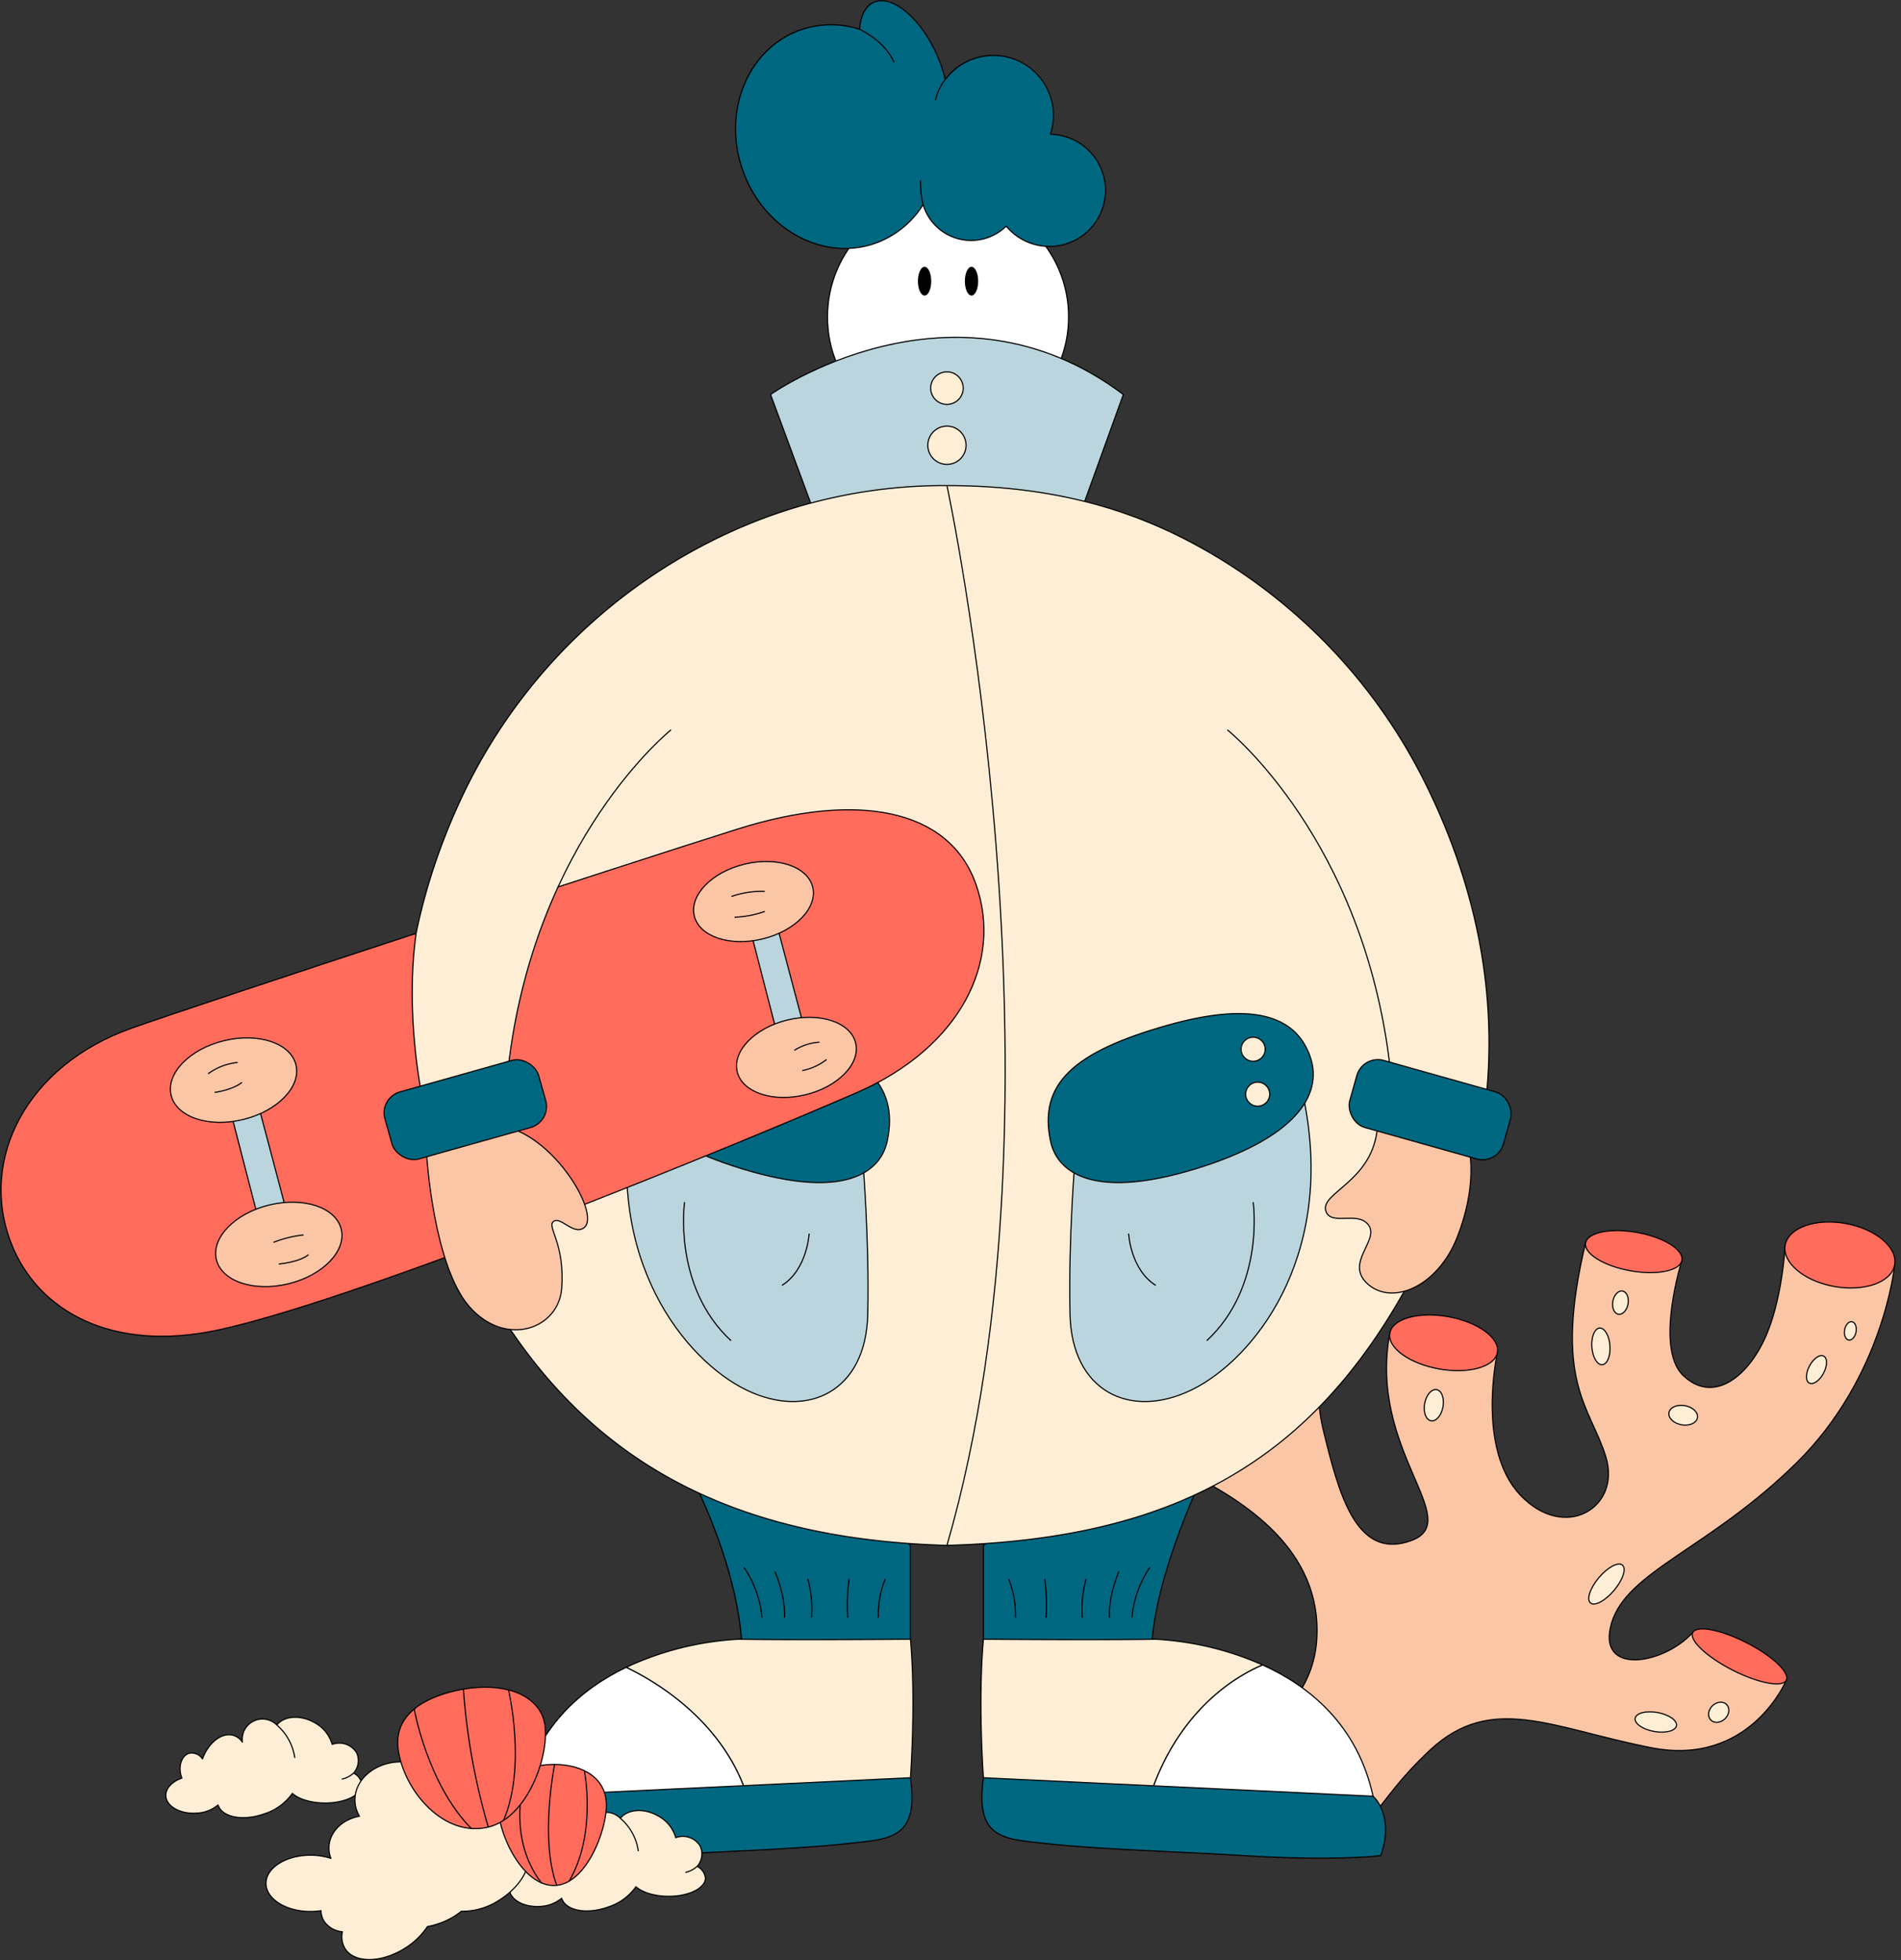 <svg xmlns="http://www.w3.org/2000/svg" width="417.362" height="430.251" viewBox="0 0 417.362 430.251">
  <rect x="0" y="0" width="417.362" height="430.251" fill="#333333" stroke="none"/>
  <g id="Group_3286" data-name="Group 3286" transform="translate(-124.541 -172.381)">
    <g id="Group_3271" data-name="Group 3271" transform="translate(353.384 438.771)">
      <path id="Path_10652" data-name="Path 10652" d="M430.871,439.289S422.945,458.368,401.2,454.1s-35.041-12.1-48.564.54-11.512,18.627-22.748,17.519-23.71-4.437-24.81-10.444,21.564-11.923,22.718-31.5-15.926-30.224-28.3-36.485-27.438-17.687-30.86-30.628l17.91-4.284s3.561,10.356,12.205,9.729,12.413-24.47,12.413-24.47l19.689,3.535s-5.042,22.887-1.688,36.56,7.073,28.861,19.244,24.51-9.429-19.7-4.586-45.585l23.627,4.241s-4.733,21.042,5.039,31.326,22.2,2.714,18.758-8.432S379.538,373.742,386.8,343.3l21.152,3.8s-6.067,19.266.291,25.308,13.654.79,17.724-7.723,4.656-20.9,4.656-20.9l24.047,4.316s-2.368,24.589-21.549,43.474-37.3,23.746-40.635,35.246,11.361,9.135,17.85,2Z" transform="translate(-267.536 -336.871)" fill="#fbc6a6" stroke="#000" stroke-linejoin="round" stroke-width="0.25"/>
      <ellipse id="Ellipse_1769" data-name="Ellipse 1769" cx="3.377" cy="11.525" rx="3.377" ry="11.525" transform="translate(141.264 94.962) rotate(-62.998)" fill="#ff6c5c" stroke="#000" stroke-linejoin="round" stroke-width="0.25"/>
      <ellipse id="Ellipse_1770" data-name="Ellipse 1770" cx="2.135" cy="3.179" rx="2.135" ry="3.179" transform="matrix(0.177, -0.984, 0.984, 0.177, 137.197, 45.787)" fill="#ffeed6" stroke="#000" stroke-linejoin="round" stroke-width="0.25"/>
      <ellipse id="Ellipse_1771" data-name="Ellipse 1771" cx="1.993" cy="4.034" rx="1.993" ry="4.034" transform="translate(120.36 25.262) rotate(-4.086)" fill="#ffeed6" stroke="#000" stroke-linejoin="round" stroke-width="0.25"/>
      <ellipse id="Ellipse_1772" data-name="Ellipse 1772" cx="2.583" cy="1.696" rx="2.583" ry="1.696" transform="matrix(0.177, -0.984, 0.984, 0.177, 124.799, 21.779)" fill="#ffeed6" stroke="#000" stroke-linejoin="round" stroke-width="0.25"/>
      <ellipse id="Ellipse_1773" data-name="Ellipse 1773" cx="2.041" cy="1.279" rx="2.041" ry="1.279" transform="matrix(0.177, -0.984, 0.984, 0.177, 175.777, 27.516)" fill="#ffeed6" stroke="#000" stroke-linejoin="round" stroke-width="0.25"/>
      <ellipse id="Ellipse_1774" data-name="Ellipse 1774" cx="3.355" cy="1.736" rx="3.355" ry="1.736" transform="translate(166.851 36.368) rotate(-61.81)" fill="#ffeed6" stroke="#000" stroke-linejoin="round" stroke-width="0.25"/>
      <ellipse id="Ellipse_1775" data-name="Ellipse 1775" cx="5.437" cy="2.175" rx="5.437" ry="2.175" transform="matrix(0.645, -0.764, 0.764, 0.645, 118.681, 84.053)" fill="#ffeed6" stroke="#000" stroke-linejoin="round" stroke-width="0.25"/>
      <ellipse id="Ellipse_1776" data-name="Ellipse 1776" cx="2.111" cy="4.606" rx="2.111" ry="4.606" transform="matrix(0.177, -0.984, 0.984, 0.177, 129.784, 112.847)" fill="#ffeed6" stroke="#000" stroke-linejoin="round" stroke-width="0.25"/>
      <ellipse id="Ellipse_1777" data-name="Ellipse 1777" cx="2.431" cy="1.983" rx="2.431" ry="1.983" transform="matrix(0.715, -0.699, 0.699, 0.715, 145.375, 109.73)" fill="#ffeed6" stroke="#000" stroke-linejoin="round" stroke-width="0.25"/>
      <ellipse id="Ellipse_1778" data-name="Ellipse 1778" cx="3.471" cy="2.047" rx="3.471" ry="2.047" transform="matrix(0.177, -0.984, 0.984, 0.177, 83.321, 45.105)" fill="#ffeed6" stroke="#000" stroke-linejoin="round" stroke-width="0.25"/>
      <ellipse id="Ellipse_1779" data-name="Ellipse 1779" cx="5.437" cy="2.903" rx="5.437" ry="2.903" transform="matrix(0.177, -0.984, 0.984, 0.177, 50.74, 29.378)" fill="#ffeed6" stroke="#000" stroke-linejoin="round" stroke-width="0.25"/>
      <ellipse id="Ellipse_1780" data-name="Ellipse 1780" cx="1.771" cy="2.759" rx="1.771" ry="2.759" transform="translate(51.785 36.448) rotate(-4.086)" fill="#ffeed6" stroke="#000" stroke-linejoin="round" stroke-width="0.25"/>
      <ellipse id="Ellipse_1781" data-name="Ellipse 1781" cx="1.727" cy="2.623" rx="1.727" ry="2.623" transform="matrix(0.177, -0.984, 0.984, 0.177, 25.56, 46.826)" fill="#ffeed6" stroke="#000" stroke-linejoin="round" stroke-width="0.25"/>
      <ellipse id="Ellipse_1782" data-name="Ellipse 1782" cx="2.239" cy="4.733" rx="2.239" ry="4.733" transform="matrix(0.645, -0.764, 0.764, 0.645, 12.931, 35.351)" fill="#ffeed6" stroke="#000" stroke-linejoin="round" stroke-width="0.25"/>
      <ellipse id="Ellipse_1783" data-name="Ellipse 1783" cx="7.028" cy="12.216" rx="7.028" ry="12.216" transform="matrix(0.177, -0.984, 0.984, 0.177, 161.843, 13.834)" fill="#ff6c5c" stroke="#000" stroke-linejoin="round" stroke-width="0.25"/>
      <ellipse id="Ellipse_1784" data-name="Ellipse 1784" cx="4.269" cy="10.745" rx="4.269" ry="10.745" transform="matrix(0.177, -0.984, 0.984, 0.177, 118.509, 10.635)" fill="#ff6c5c" stroke="#000" stroke-linejoin="round" stroke-width="0.25"/>
      <ellipse id="Ellipse_1785" data-name="Ellipse 1785" cx="5.824" cy="12.002" rx="5.824" ry="12.002" transform="matrix(0.177, -0.984, 0.984, 0.177, 75.258, 31.96)" fill="#ff6c5c" stroke="#000" stroke-linejoin="round" stroke-width="0.25"/>
      <ellipse id="Ellipse_1786" data-name="Ellipse 1786" cx="4.439" cy="10.002" rx="4.439" ry="10.002" transform="matrix(0.177, -0.984, 0.984, 0.177, 42.843, 11.578)" fill="#ff6c5c" stroke="#000" stroke-linejoin="round" stroke-width="0.25"/>
      <ellipse id="Ellipse_1787" data-name="Ellipse 1787" cx="9.208" cy="4.724" rx="9.208" ry="4.724" transform="translate(0 21.638) rotate(-13.453)" fill="#ff6c5c" stroke="#000" stroke-linejoin="round" stroke-width="0.25"/>
    </g>
    <g id="Group_3280" data-name="Group 3280" transform="translate(124.768 172.535)">
      <g id="Group_3272" data-name="Group 3272" transform="translate(161.265)">
        <circle id="Ellipse_1788" data-name="Ellipse 1788" cx="26.467" cy="26.467" r="26.467" transform="translate(20.183 42.941)" fill="#fff" stroke="#000" stroke-linejoin="round" stroke-width="0.25"/>
        <ellipse id="Ellipse_1789" data-name="Ellipse 1789" cx="1.462" cy="3.157" rx="1.462" ry="3.157" transform="translate(40.036 58.408)"/>
        <ellipse id="Ellipse_1790" data-name="Ellipse 1790" cx="1.462" cy="3.157" rx="1.462" ry="3.157" transform="translate(50.341 58.408)"/>
        <path id="Path_10653" data-name="Path 10653" d="M294.884,201.865a13.183,13.183,0,0,0-23.079-12.028,30.406,30.406,0,0,0-1.994-5.775c-3.663-7.971-9.823-12.967-13.762-11.156-1.835.842-2.852,3.021-3.058,5.9a20.4,20.4,0,0,0-12.807.086c-11.578,3.966-17.364,17.692-12.922,30.657s17.43,20.256,29.007,16.29a20.491,20.491,0,0,0,10.674-8.565,10.989,10.989,0,0,0,18.241,4.736,12.307,12.307,0,1,0,9.7-20.147Z" transform="translate(-225.766 -172.535)" fill="#006781" stroke="#000" stroke-linejoin="round" stroke-width="0.25"/>
        <path id="Path_10654" data-name="Path 10654" d="M239.869,256.489l-9.294-25.131s39.934-28.228,77.457,0l-9,24.9" transform="translate(-222.897 -144.92)" fill="#bad5dd" stroke="#000" stroke-linejoin="round" stroke-width="0.25"/>
        <circle id="Ellipse_1791" data-name="Ellipse 1791" cx="3.57" cy="3.57" r="3.57" transform="translate(42.837 81.469)" fill="#ffeed6" stroke="#000" stroke-linejoin="round" stroke-width="0.25"/>
        <circle id="Ellipse_1792" data-name="Ellipse 1792" cx="4.2" cy="4.2" r="4.2" transform="translate(42.207 93.378)" fill="#ffeed6" stroke="#000" stroke-linejoin="round" stroke-width="0.25"/>
        <path id="Path_10655" data-name="Path 10655" d="M242.817,176.464s5.549,2.5,7.567,7.249" transform="translate(-215.592 -170.19)" fill="none" stroke="#000" stroke-linejoin="round" stroke-width="0.25"/>
        <path id="Path_10656" data-name="Path 10656" d="M253.243,187.966a11.378,11.378,0,0,1,2.167-4.6" transform="translate(-209.37 -166.069)" fill="none" stroke="#000" stroke-linejoin="round" stroke-width="0.25"/>
        <path id="Path_10657" data-name="Path 10657" d="M251.2,197.2a21.084,21.084,0,0,0,.572,5.354" transform="translate(-210.593 -157.815)" fill="none" stroke="#000" stroke-linejoin="round" stroke-width="0.25"/>
      </g>
      <g id="Group_3274" data-name="Group 3274" transform="translate(111.368 324.817)">
        <path id="Path_10658" data-name="Path 10658" d="M220.118,376.49s10.854,21.064,10.466,39.163h36.95V390.206S249.456,372.743,220.118,376.49Z" transform="translate(-179.239 -375.963)" fill="#006781" stroke="#000" stroke-linejoin="round" stroke-width="0.25"/>
        <g id="Group_3273" data-name="Group 3273" transform="translate(2.754 34.837)">
          <path id="Path_10659" data-name="Path 10659" d="M273.144,397.781s-25.64.209-37.75,0a66.878,66.878,0,0,0-24.677,6.171c5.731,2.714,20.687,11.164,26.315,27.455,11.166-.637,23.476-1.643,36.111-3.214C273.144,428.194,274.38,411.518,273.144,397.781Z" transform="translate(-187.603 -397.781)" fill="#ffeed6" stroke="#000" stroke-linejoin="round" stroke-width="0.25"/>
          <path id="Path_10660" data-name="Path 10660" d="M219.355,401.646c-9.941,4.779-19.834,13.25-23.114,28.291,0,0,21,.782,49.429-.835C240.042,412.81,225.086,404.36,219.355,401.646Z" transform="translate(-196.241 -395.475)" fill="#fff" stroke="#000" stroke-linejoin="round" stroke-width="0.25"/>
        </g>
        <path id="Path_10661" data-name="Path 10661" d="M197.27,420.877s-4.835,4.038-1.693,13.031c5.745.723,18.418.744,29.1.064,14.153-.9,32.178-1.38,43.5-2.62,9.9-1.086,16.595-.7,14.634-14.524Z" transform="translate(-194.516 -351.578)" fill="#006781" stroke="#000" stroke-linejoin="round" stroke-width="0.25"/>
        <path id="Path_10662" data-name="Path 10662" d="M226.916,387.885a23.649,23.649,0,0,1,3.974,11.072" transform="translate(-175.183 -368.849)" fill="none" stroke="#000" stroke-linejoin="round" stroke-width="0.25"/>
        <path id="Path_10663" data-name="Path 10663" d="M231.183,388.477s2.366,5.312,2.082,10.126" transform="translate(-172.637 -368.496)" fill="none" stroke="#000" stroke-linejoin="round" stroke-width="0.25"/>
        <path id="Path_10664" data-name="Path 10664" d="M235.687,389.485a24.522,24.522,0,0,1,.851,8.517" transform="translate(-169.949 -367.894)" fill="none" stroke="#000" stroke-linejoin="round" stroke-width="0.25"/>
        <path id="Path_10665" data-name="Path 10665" d="M241.526,389.485a42.739,42.739,0,0,0-.283,8.517" transform="translate(-166.704 -367.894)" fill="none" stroke="#000" stroke-linejoin="round" stroke-width="0.25"/>
        <path id="Path_10666" data-name="Path 10666" d="M246.927,389.485A20.643,20.643,0,0,0,245.411,398" transform="translate(-164.155 -367.894)" fill="none" stroke="#000" stroke-linejoin="round" stroke-width="0.25"/>
      </g>
      <g id="Group_3276" data-name="Group 3276" transform="translate(215.133 324.784)">
        <path id="Path_10667" data-name="Path 10667" d="M307.322,376.468s-11.359,24.079-10.525,39.2h-36.95V390.218S277.984,372.723,307.322,376.468Z" transform="translate(-259.297 -375.943)" fill="#006781" stroke="#000" stroke-linejoin="round" stroke-width="0.25"/>
        <g id="Group_3275" data-name="Group 3275" transform="translate(0 34.87)">
          <path id="Path_10668" data-name="Path 10668" d="M331.635,430.138c-3.406-15.619-13.943-24.157-24.259-28.829-5.089,2.119-17.958,9.167-24.482,28.03C310.966,430.906,331.635,430.138,331.635,430.138Z" transform="translate(-245.545 -395.676)" fill="#fff" stroke="#000" stroke-linejoin="round" stroke-width="0.25"/>
          <path id="Path_10669" data-name="Path 10669" d="M321.334,403.414a67.048,67.048,0,0,0-23.534-5.633c-12.11.209-37.748,0-37.748,0-1.237,13.737,0,30.413,0,30.413,12.9,1.6,25.45,2.617,36.8,3.251C303.376,412.581,316.246,405.533,321.334,403.414Z" transform="translate(-259.503 -397.781)" fill="#ffeed6" stroke="#000" stroke-linejoin="round" stroke-width="0.25"/>
        </g>
        <path id="Path_10670" data-name="Path 10670" d="M345.515,420.877s4.833,4.038,1.691,13.031c-5.745.723-18.418.744-29.1.064-14.152-.9-32.179-1.38-43.495-2.62-9.9-1.086-16.595-.7-14.634-14.524Z" transform="translate(-259.425 -351.546)" fill="#006781" stroke="#000" stroke-linejoin="round" stroke-width="0.25"/>
        <path id="Path_10671" data-name="Path 10671" d="M284.231,387.885a23.64,23.64,0,0,0-3.976,11.072" transform="translate(-247.119 -368.816)" fill="none" stroke="#000" stroke-linejoin="round" stroke-width="0.25"/>
        <path id="Path_10672" data-name="Path 10672" d="M279.265,388.477s-2.366,5.312-2.082,10.126" transform="translate(-248.967 -368.463)" fill="none" stroke="#000" stroke-linejoin="round" stroke-width="0.25"/>
        <path id="Path_10673" data-name="Path 10673" d="M274.308,389.485a24.521,24.521,0,0,0-.851,8.517" transform="translate(-251.203 -367.862)" fill="none" stroke="#000" stroke-linejoin="round" stroke-width="0.25"/>
        <path id="Path_10674" data-name="Path 10674" d="M268.284,389.485a42.81,42.81,0,0,1,.284,8.517" transform="translate(-254.262 -367.862)" fill="none" stroke="#000" stroke-linejoin="round" stroke-width="0.25"/>
        <path id="Path_10675" data-name="Path 10675" d="M263.306,389.485A20.66,20.66,0,0,1,264.82,398" transform="translate(-257.233 -367.862)" fill="none" stroke="#000" stroke-linejoin="round" stroke-width="0.25"/>
      </g>
      <path id="Path_10676" data-name="Path 10676" d="M403.776,303.4a120.324,120.324,0,0,0-46.749-49.473c-14.728-8.563-32.407-14.731-57.718-14.731a112.89,112.89,0,0,0-44.922,9.021,120.339,120.339,0,0,0-62.3,60.9c-7.833,17.23-13.577,38.839-11.3,63.235,18.774,67.9,55.721,97.687,118.515,99.467,62.794-1.78,96.3-28.192,118.514-99.467C420.364,345.176,412.947,321.458,403.776,303.4Z" transform="translate(-91.637 -132.759)" fill="#ffeed6" stroke="#000" stroke-linejoin="round" stroke-width="0.25"/>
      <g id="Group_3277" data-name="Group 3277" transform="translate(229.904 222.326)">
        <path id="Path_10677" data-name="Path 10677" d="M272.894,336.3s-1.491,17.158-1.119,34.13,13.242,23.125,26.67,16.6,31.422-28.706,24.848-62.935Z" transform="translate(-266.986 -304.421)" fill="#bad5dd" stroke="#000" stroke-linejoin="round" stroke-width="0.25"/>
        <path id="Path_10678" data-name="Path 10678" d="M279.811,342.022s.374,7.832,5.969,11.375" transform="translate(-262.155 -293.725)" fill="none" stroke="#000" stroke-linejoin="round" stroke-width="0.25"/>
        <path id="Path_10679" data-name="Path 10679" d="M300.741,337.7s2.684,18.463-10.184,30.4" transform="translate(-255.743 -296.304)" fill="none" stroke="#000" stroke-linejoin="round" stroke-width="0.25"/>
        <path id="Path_10680" data-name="Path 10680" d="M269.253,339.743c-2.659-12.625,5.221-19.582,25.549-25.364s28.72-1.276,31.517,7.008-3.356,17.8-25.362,24.51S270.744,346.83,269.253,339.743Z" transform="translate(-268.753 -311.774)" fill="#006781" stroke="#000" stroke-linejoin="round" stroke-width="0.25"/>
        <circle id="Ellipse_1793" data-name="Ellipse 1793" cx="2.642" cy="2.642" r="2.642" transform="translate(42.356 5.185)" fill="#ffeed6" stroke="#000" stroke-linejoin="round" stroke-width="0.25"/>
        <circle id="Ellipse_1794" data-name="Ellipse 1794" cx="2.642" cy="2.642" r="2.642" transform="translate(43.351 15.048)" fill="#ffeed6" stroke="#000" stroke-linejoin="round" stroke-width="0.25"/>
      </g>
      <g id="Group_3278" data-name="Group 3278" transform="translate(136.871 222.326)">
        <path id="Path_10681" data-name="Path 10681" d="M262.6,336.3s1.491,17.158,1.118,34.13-13.24,23.125-26.668,16.6S205.623,358.327,212.2,324.1Z" transform="translate(-210.304 -304.421)" fill="#bad5dd" stroke="#000" stroke-linejoin="round" stroke-width="0.25"/>
        <path id="Path_10682" data-name="Path 10682" d="M238.109,342.022s-.372,7.832-5.967,11.375" transform="translate(-197.568 -293.725)" fill="none" stroke="#000" stroke-linejoin="round" stroke-width="0.25"/>
        <path id="Path_10683" data-name="Path 10683" d="M218.843,337.7s-2.684,18.463,10.184,30.4" transform="translate(-205.642 -296.304)" fill="none" stroke="#000" stroke-linejoin="round" stroke-width="0.25"/>
        <path id="Path_10684" data-name="Path 10684" d="M268.188,339.743c2.657-12.625-5.223-19.582-25.551-25.364s-28.72-1.276-31.518,7.008,3.358,17.8,25.364,24.51S266.7,346.83,268.188,339.743Z" transform="translate(-210.489 -311.774)" fill="#006781" stroke="#000" stroke-linejoin="round" stroke-width="0.25"/>
        <circle id="Ellipse_1795" data-name="Ellipse 1795" cx="2.642" cy="2.642" r="2.642" transform="translate(10.559 5.185)" fill="#ffeed6" stroke="#000" stroke-linejoin="round" stroke-width="0.25"/>
        <circle id="Ellipse_1796" data-name="Ellipse 1796" cx="2.642" cy="2.642" r="2.642" transform="translate(9.565 15.048)" fill="#ffeed6" stroke="#000" stroke-linejoin="round" stroke-width="0.25"/>
      </g>
      <g id="Group_3279" data-name="Group 3279" transform="translate(0 177.592)">
        <path id="Path_10685" data-name="Path 10685" d="M127,378.939c-7.247-18.579,3.553-39.147,26.4-47.229,17.2-6.085,107.3-35.605,133.166-43.744s46.356-4.683,52.262,12.207-3.435,35.75-26.1,45.633S205.383,390.744,172.634,397.9C149.076,403.047,132.766,393.715,127,378.939Z" transform="translate(-124.768 -283.758)" fill="#ff6c5c" stroke="#000" stroke-linejoin="round" stroke-width="0.25"/>
        <path id="Path_10686" data-name="Path 10686" d="M156.391,326.23l5.7,22.062,6.143-1.755-5.92-22.353Z" transform="translate(-105.898 -259.636)" fill="#bad5dd" stroke="#000" stroke-linejoin="round" stroke-width="0.25"/>
        <path id="Path_10687" data-name="Path 10687" d="M227.9,301.41l5.4,20.926,5.827-1.665-5.615-21.2Z" transform="translate(-63.227 -274.384)" fill="#bad5dd" stroke="#000" stroke-linejoin="round" stroke-width="0.25"/>
        <ellipse id="Ellipse_1797" data-name="Ellipse 1797" cx="14.105" cy="8.901" rx="14.105" ry="8.901" transform="translate(35.238 54.022) rotate(-13.677)" fill="#fbc6a6" stroke="#000" stroke-linejoin="round" stroke-width="0.25"/>
        <ellipse id="Ellipse_1798" data-name="Ellipse 1798" cx="14.105" cy="8.901" rx="14.105" ry="8.901" transform="translate(45.176 90.084) rotate(-13.677)" fill="#fbc6a6" stroke="#000" stroke-linejoin="round" stroke-width="0.25"/>
        <ellipse id="Ellipse_1799" data-name="Ellipse 1799" cx="13.379" cy="8.443" rx="13.379" ry="8.443" transform="translate(150.205 15.102) rotate(-13.677)" fill="#fbc6a6" stroke="#000" stroke-linejoin="round" stroke-width="0.25"/>
        <ellipse id="Ellipse_1800" data-name="Ellipse 1800" cx="13.379" cy="8.443" rx="13.379" ry="8.443" transform="translate(159.632 49.307) rotate(-13.677)" fill="#fbc6a6" stroke="#000" stroke-linejoin="round" stroke-width="0.25"/>
        <path id="Path_10688" data-name="Path 10688" d="M153.246,320.973a13,13,0,0,1,6.471-2.475" transform="translate(-107.775 -263.029)" fill="none" stroke="#000" stroke-linejoin="round" stroke-width="0.25"/>
        <path id="Path_10689" data-name="Path 10689" d="M154.14,323.429s3.807-.476,6-2.189" transform="translate(-107.241 -261.393)" fill="none" stroke="#000" stroke-linejoin="round" stroke-width="0.25"/>
        <path id="Path_10690" data-name="Path 10690" d="M162.231,343.835a25.553,25.553,0,0,1,6.594-1.632" transform="translate(-102.413 -248.884)" fill="none" stroke="#000" stroke-linejoin="round" stroke-width="0.25"/>
        <path id="Path_10691" data-name="Path 10691" d="M162.963,346.97s4.464-.356,6.521-2.057" transform="translate(-101.976 -247.267)" fill="none" stroke="#000" stroke-linejoin="round" stroke-width="0.25"/>
        <path id="Path_10692" data-name="Path 10692" d="M225.2,296.1a20.614,20.614,0,0,1,7.307-1.119" transform="translate(-64.836 -277.075)" fill="none" stroke="#000" stroke-linejoin="round" stroke-width="0.25"/>
        <path id="Path_10693" data-name="Path 10693" d="M225.625,299a22.026,22.026,0,0,0,6.636-1.268" transform="translate(-64.585 -275.421)" fill="none" stroke="#000" stroke-linejoin="round" stroke-width="0.25"/>
        <path id="Path_10694" data-name="Path 10694" d="M233.844,317.5a11.448,11.448,0,0,1,5.518-1.79" transform="translate(-59.681 -264.693)" fill="none" stroke="#000" stroke-linejoin="round" stroke-width="0.25"/>
        <path id="Path_10695" data-name="Path 10695" d="M234.934,320.521a12.656,12.656,0,0,0,5.343-2.43" transform="translate(-59.03 -263.272)" fill="none" stroke="#000" stroke-linejoin="round" stroke-width="0.25"/>
      </g>
      <path id="Path_10696" data-name="Path 10696" d="M254.83,239.192s28.763,133.291,0,232.627" transform="translate(-47.158 -132.759)" fill="none" stroke="#000" stroke-linejoin="round" stroke-width="0.25"/>
      <path id="Path_10697" data-name="Path 10697" d="M238.124,272.771s-30.069,23.975-35.758,74.361l-18.987,5.606s-3.695-17.69-1.218-35.3" transform="translate(-91.031 -112.722)" fill="#ffeed6" stroke="#000" stroke-linejoin="round" stroke-width="0.25"/>
      <path id="Path_10698" data-name="Path 10698" d="M293.387,272.771s30.069,23.975,35.758,74.361" transform="translate(-24.15 -112.722)" fill="none" stroke="#000" stroke-linejoin="round" stroke-width="0.25"/>
      <path id="Path_10699" data-name="Path 10699" d="M183.307,333.493s1.49,24.166,9.43,33.081,19.549,4.838,20.2-4.179c.688-9.588-3.077-13.216-1.95-14.487,1.466-1.651,4.455,3.026,6.826,1.253,3.415-2.552-4.677-16.987-14.457-21.238C203.352,327.924,189.574,327.36,183.307,333.493Z" transform="translate(-89.837 -79.82)" fill="#fbc6a6" stroke="#000" stroke-linejoin="round" stroke-width="0.25"/>
      <path id="Path_10700" data-name="Path 10700" d="M338.506,332.585s1.734,7.551-2.7,18.8c-4.246,10.755-14.1,15-19.521,10.342s2.587-9.676.042-13.063c-2.4-3.192-8.258.335-9.357-3.064-1.279-3.953,9.813-6.329,11.236-17.569C318.2,328.028,330.787,325.9,338.506,332.585Z" transform="translate(-16.11 -79.942)" fill="#fbc6a6" stroke="#000" stroke-linejoin="round" stroke-width="0.25"/>
      <path id="Path_10701" data-name="Path 10701" d="M129.822,307.234" transform="translate(-121.752 -92.158)" fill="none" stroke="#000" stroke-linejoin="round" stroke-width="0.25"/>
      <rect id="Rectangle_196" data-name="Rectangle 196" width="35.055" height="15.292" rx="4.789" transform="translate(82.989 240.81) rotate(-15.72)" fill="#006781" stroke="#000" stroke-linejoin="round" stroke-width="0.25"/>
      <rect id="Rectangle_197" data-name="Rectangle 197" width="35.055" height="15.292" rx="4.789" transform="translate(328.564 255.53) rotate(-164.28)" fill="#006781" stroke="#000" stroke-linejoin="round" stroke-width="0.25"/>
    </g>
    <g id="Group_3285" data-name="Group 3285" transform="translate(160.947 542.718)">
      <g id="Group_3281" data-name="Group 3281" transform="translate(0 6.601)">
        <path id="Path_10702" data-name="Path 10702" d="M189.324,416.329a4.454,4.454,0,0,0-5.378-1.862,7.834,7.834,0,0,0-3.941-4.817c-3.106-1.734-6.618-1.447-8.21.562a4.444,4.444,0,0,0-7.552,3.754,3.681,3.681,0,0,0-1.849-1.443c-2.531-.848-5.584,1.439-6.917,5.127a2.852,2.852,0,0,0-2.78-1.265c-1.589.342-2.491,2.4-2.018,4.594a5.568,5.568,0,0,0,.276.886c-2.151.75-3.6,2.24-3.526,3.891.105,2.266,3.039,3.971,6.55,3.808a8,8,0,0,0,4.923-1.8c.01.026.011.053.021.078.956,2.682,5.509,3.51,10.168,1.847a11.914,11.914,0,0,0,6.122-4.464c1.386,1.244,4.038,2.093,7.089,2.109,4.495.024,8.146-1.768,8.159-4a3.205,3.205,0,0,0-1.82-2.566A4.133,4.133,0,0,0,189.324,416.329Z" transform="translate(-147.426 -408.51)" fill="#ffeed6" stroke="#000" stroke-linejoin="round" stroke-width="0.25"/>
        <path id="Path_10703" data-name="Path 10703" d="M162.688,409.576a11.583,11.583,0,0,1,3.944,7.22" transform="translate(-138.319 -407.873)" fill="#ffeed6" stroke="#000" stroke-linejoin="round" stroke-width="0.25"/>
        <path id="Path_10704" data-name="Path 10704" d="M171.625,417.516a5.587,5.587,0,0,0,2.576-1.33" transform="translate(-132.986 -403.929)" fill="#ffeed6" stroke="#000" stroke-linejoin="round" stroke-width="0.25"/>
      </g>
      <g id="Group_3282" data-name="Group 3282" transform="translate(75.429 27.07)">
        <path id="Path_10705" data-name="Path 10705" d="M236.564,429.148a4.455,4.455,0,0,0-5.378-1.86,7.829,7.829,0,0,0-3.941-4.817c-3.106-1.734-6.618-1.448-8.21.56a4.446,4.446,0,0,0-7.554,3.756,3.67,3.67,0,0,0-1.847-1.443c-2.531-.849-5.584,1.439-6.919,5.127a2.851,2.851,0,0,0-2.778-1.266c-1.589.343-2.492,2.4-2.018,4.6a5.491,5.491,0,0,0,.276.885c-2.151.752-3.6,2.242-3.526,3.893.105,2.266,3.037,3.971,6.55,3.808a8.007,8.007,0,0,0,4.923-1.8c.008.025.011.053.021.078.956,2.681,5.509,3.508,10.168,1.847a11.92,11.92,0,0,0,6.122-4.464c1.386,1.244,4.036,2.093,7.089,2.109,4.495.024,8.146-1.769,8.159-4a3.2,3.2,0,0,0-1.82-2.566A4.136,4.136,0,0,0,236.564,429.148Z" transform="translate(-194.666 -421.329)" fill="#ffeed6" stroke="#000" stroke-linejoin="round" stroke-width="0.25"/>
        <path id="Path_10706" data-name="Path 10706" d="M209.928,422.4a11.59,11.59,0,0,1,3.944,7.222" transform="translate(-185.559 -420.693)" fill="#ffeed6" stroke="#000" stroke-linejoin="round" stroke-width="0.25"/>
        <path id="Path_10707" data-name="Path 10707" d="M218.864,430.336a5.588,5.588,0,0,0,2.577-1.33" transform="translate(-180.227 -416.748)" fill="#ffeed6" stroke="#000" stroke-linejoin="round" stroke-width="0.25"/>
      </g>
      <path id="Path_10708" data-name="Path 10708" d="M218.212,433.148a5.176,5.176,0,0,0-3.345-2.189,7.618,7.618,0,0,0,2.783-5.743c0-4.611-4.522-8.348-10.1-8.348a11.094,11.094,0,0,0-7.485,2.758c-1.566-2.935-5.111-4.985-9.24-4.985-5.577,0-10.1,3.738-10.1,8.348a7.145,7.145,0,0,0,.99,3.588c-3.823.669-6.7,3.543-6.7,6.987a6.148,6.148,0,0,0,.441,2.266,14.463,14.463,0,0,0-4.5-.7c-5.391,0-9.761,2.767-9.761,6.179s4.37,6.178,9.761,6.178a15.079,15.079,0,0,0,2.314-.182,4.664,4.664,0,0,0,.683,2.323,5.433,5.433,0,0,0,4.011,2.312,5.072,5.072,0,0,0,.584,3.687c2.042,3.246,7.934,3.211,13.16-.077a16,16,0,0,0,4.929-4.75,17.531,17.531,0,0,0,2.009-.5,16.354,16.354,0,0,0,5.438-2.86,14.765,14.765,0,0,0,8.354-2.465C217.672,441.688,220.254,436.392,218.212,433.148Z" transform="translate(-139.205 -398.251)" fill="#ffeed6" stroke="#000" stroke-linejoin="round" stroke-width="0.25"/>
      <g id="Group_3283" data-name="Group 3283" transform="translate(72.983 16.957)">
        <path id="Path_10709" data-name="Path 10709" d="M204.221,415.033c6.248-.385,12.344,2.164,12.648,8.461.273,5.681-4.667,18.924-12.276,18.035s-13.133-15.273-11-20.06S200.18,415.282,204.221,415.033Z" transform="translate(-193.135 -414.995)" fill="#ff6c5c" stroke="#000" stroke-linejoin="round" stroke-width="0.25"/>
        <path id="Path_10710" data-name="Path 10710" d="M197.745,415.6s-5.328,14.142,3.174,25.142" transform="translate(-191.367 -414.632)" fill="#ff6c5c" stroke="#000" stroke-linejoin="round" stroke-width="0.25"/>
        <path id="Path_10711" data-name="Path 10711" d="M201.391,415s-3.326,16.39.466,26.539" transform="translate(-189.013 -414.995)" fill="#ff6c5c" stroke="#000" stroke-linejoin="round" stroke-width="0.25"/>
        <path id="Path_10712" data-name="Path 10712" d="M206.224,415.825s2.807,13.9-3.352,24.3" transform="translate(-187.324 -414.5)" fill="#ff6c5c" stroke="#000" stroke-linejoin="round" stroke-width="0.25"/>
      </g>
      <g id="Group_3284" data-name="Group 3284" transform="translate(50.907)">
        <path id="Path_10713" data-name="Path 10713" d="M192.155,405.112c8.094-1.82,16.218-.359,18.878,5.413s-2.261,22.247-11.835,24.557S181,427.525,179.48,418.51C178.078,410.223,185.562,406.6,192.155,405.112Z" transform="translate(-179.309 -404.376)" fill="#ff6c5c" stroke="#000" stroke-linejoin="round" stroke-width="0.25"/>
        <path id="Path_10714" data-name="Path 10714" d="M181.584,407.374s2.849,16.378,12.517,26.224" transform="translate(-177.951 -402.586)" fill="#ff6c5c" stroke="#000" stroke-linejoin="round" stroke-width="0.25"/>
        <path id="Path_10715" data-name="Path 10715" d="M188.345,404.641a143.4,143.4,0,0,0,5.461,30.283" transform="translate(-173.917 -404.217)" fill="#ff6c5c" stroke="#000" stroke-linejoin="round" stroke-width="0.25"/>
        <path id="Path_10716" data-name="Path 10716" d="M194.956,404.752s4.008,16.8-1.092,28.635" transform="translate(-170.624 -404.151)" fill="#ff6c5c" stroke="#000" stroke-linejoin="round" stroke-width="0.25"/>
      </g>
    </g>
  </g>
</svg>
